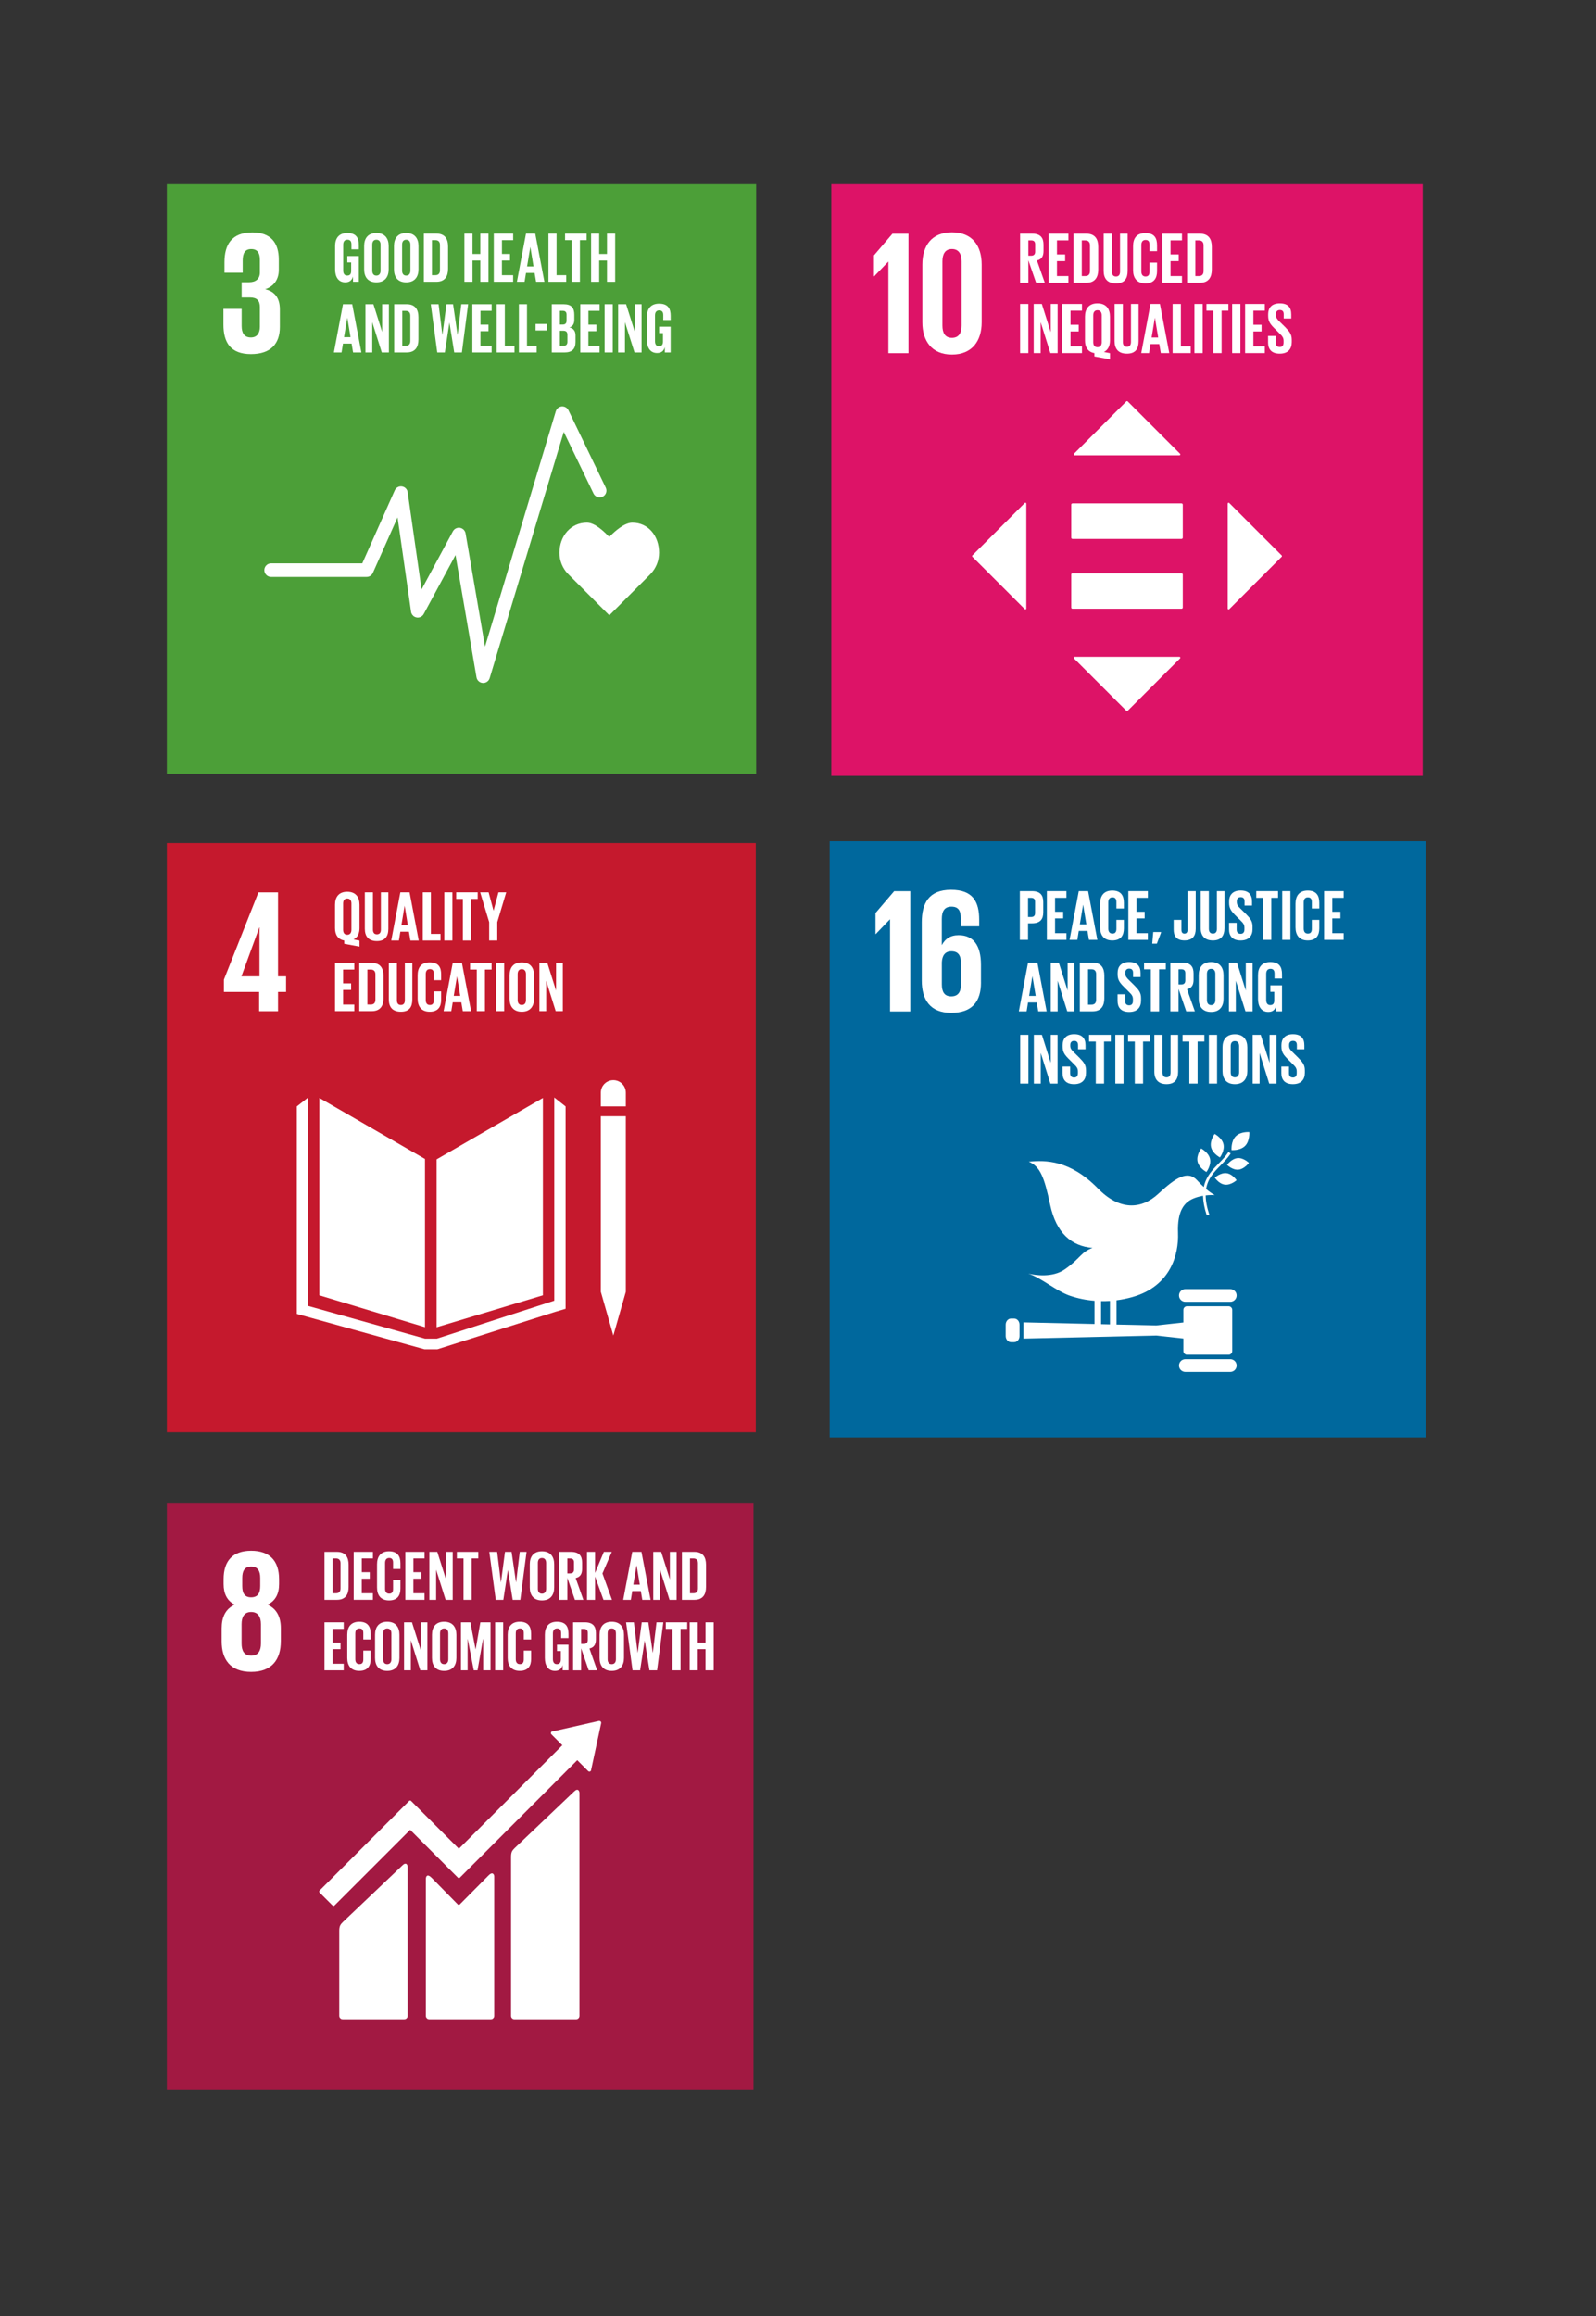 <?xml version="1.0" encoding="UTF-8"?><svg id="Layer_1" xmlns="http://www.w3.org/2000/svg" viewBox="0 0 3447.23 5000"><rect x="0" y="0" width="3447.23" height="5000" fill="#333333" stroke="none"/><defs><style>.cls-1{fill:#00689d;}.cls-2{fill:#fff;}.cls-3{fill:#a21942;}.cls-4{fill:#c5192d;}.cls-5{fill:#dd1367;}.cls-6{fill:#4c9f38;}</style></defs><rect id="_Path_" class="cls-6" x="360.39" y="397.69" width="1272.86" height="1272.9"/><path id="_Path_2" class="cls-2" d="m542.03,764.47c43.54,0,62.47-23.1,62.47-58.68v-37.84c0-23.47-10.18-38.62-31.82-43.53,17.82-5.68,29.52-20.07,29.52-41.64v-22.34c0-36.34-17.41-58.67-57.15-58.67-44.68,0-60.21,26.48-60.21,64.34v22.71h39.37v-26.12c0-15.9,4.94-24.97,18.56-24.97s18.53,9.08,18.53,23.08v27.63c0,13.63-9.08,20.81-23.06,20.81h-16.29v32.95h18.18c15.13,0,21.18,7.18,21.18,20.81v42.4c0,13.62-6.05,23.1-19.3,23.1-14.75,0-20.06-9.86-20.06-25v-36.71h-39.36v33.68c0,39,15.5,63.97,59.4,63.97"/><path id="_Path_3" class="cls-2" d="m1423.56,1193.25c0-35.82-22.91-64.92-57.79-64.92-17.4,0-38.4,19.09-49.81,30.79-11.46-11.75-31.01-30.82-48.37-30.82-34.8,0-59.2,29.03-59.2,64.92-.05,17.1,6.57,33.54,18.47,45.82h0l89.23,89.39,89.1-89.29-.08-.06c11.89-12.29,18.5-28.74,18.44-45.84Z"/><g id="_Group_"><path id="_Path_4" class="cls-2" d="m1043.67,1474.4h-.92c-6.79-.41-12.39-5.44-13.53-12.14l-45.33-264-68.66,127.29c-3.85,7.12-12.73,9.77-19.85,5.93-4.08-2.2-6.88-6.21-7.54-10.8l-29.15-203.72-53.32,119.78c-2.35,5.29-7.6,8.71-13.39,8.72h-207.26c-8.08-.48-14.25-7.42-13.77-15.5.44-7.42,6.36-13.34,13.77-13.77h197.74l70.15-157.54c3.28-7.4,11.94-10.73,19.33-7.45,4.6,2.04,7.83,6.29,8.56,11.27l30.05,210.02,67.7-125.54c3.86-7.12,12.76-9.77,19.88-5.91,3.95,2.14,6.7,5.97,7.46,10.39l42,244.48,152.93-508.11c2.34-7.75,10.53-12.14,18.28-9.8,3.93,1.19,7.18,3.96,8.96,7.66l80.48,166.86c3.65,7.22.76,16.03-6.46,19.69-7.22,3.65-16.03.76-19.69-6.46-.08-.16-.16-.33-.24-.5l-64.13-132.9-160.06,531.65c-1.85,6.19-7.55,10.43-14.01,10.44Z"/></g><g id="_Group_2"><path id="_Compound_Path_" class="cls-2" d="m750.18,552.73h24.87v55.56h-12.59v-11.37c-2.3,7.83-7.22,12.59-16.73,12.59-15.05,0-21.94-11.96-21.94-28.08v-50.34c0-16.27,7.83-28.08,26.23-28.08,19.33,0,25.02,10.74,25.02,26.09v9.2h-15.96v-10.59c0-6.44-2.46-10.18-8.74-10.18s-9.06,4.46-9.06,10.74v55.87c0,6.29,2.61,10.74,8.59,10.74s8.6-3.22,8.6-9.98v-18.37h-8.3v-13.81Z"/><path id="_Compound_Path_2" class="cls-2" d="m786.54,581.44v-50.34c0-16.27,7.98-28.08,26.4-28.08s26.55,11.8,26.55,28.08v50.34c0,16.11-7.98,28.08-26.55,28.08s-26.4-11.96-26.4-28.08Zm35.45,2.76v-55.87c0-6.29-2.76-10.74-9.05-10.74s-8.91,4.46-8.91,10.74v55.87c0,6.29,2.76,10.74,8.91,10.74s9.05-4.46,9.05-10.74Z"/><path id="_Compound_Path_3" class="cls-2" d="m851,581.44v-50.34c0-16.27,7.98-28.08,26.4-28.08s26.5,11.8,26.5,28.08v50.34c0,16.11-7.98,28.08-26.54,28.08s-26.36-11.96-26.36-28.08Zm35.45,2.76v-55.87c0-6.29-2.76-10.74-9.05-10.74s-8.91,4.46-8.91,10.74v55.87c0,6.29,2.76,10.74,8.91,10.74s9.05-4.46,9.05-10.74Z"/><path id="_Compound_Path_4" class="cls-2" d="m967.77,532.18v48.18c0,15.96-6.59,27.94-25.32,27.94h-27.01v-104.04h27.01c18.72,0,25.32,11.84,25.32,27.93Zm-27.47,61.84c7.22,0,9.98-4.29,9.98-10.59v-54.47c0-6.15-2.76-10.44-9.98-10.44h-7.36v75.49h7.36Z"/><path id="_Compound_Path_5" class="cls-2" d="m1037.45,562.41h-16.88v45.89h-17.5v-104.04h17.5v44.04h16.88v-44.04h17.64v104.04h-17.64v-45.89Z"/><path id="_Compound_Path_6" class="cls-2" d="m1066.6,504.25h41.75v14.27h-24.18v29.77h17.34v14.12h-17.4v31.61h24.18v14.28h-41.75l.06-104.04Z"/><path id="_Compound_Path_7" class="cls-2" d="m1116.47,608.29l19.65-104.04h19.95l19.79,104.04h-17.96l-3.25-19.03h-18.53l-3.11,19.03h-16.55Zm21.94-32.99h14l-6.9-41.75h-.15l-6.95,41.75Z"/><path id="_Compound_Path_8" class="cls-2" d="m1184.61,504.25h17.49v89.76h20.87v14.28h-38.36v-104.04Z"/><path id="_Compound_Path_9" class="cls-2" d="m1220.51,504.25h46.5v14.27h-14.42v89.77h-17.65v-89.77h-14.42v-14.27Z"/><path id="_Compound_Path_10" class="cls-2" d="m1311.05,562.41h-16.88v45.89h-17.49v-104.04h17.49v44.04h16.88v-44.04h17.64v104.04h-17.64v-45.89Z"/></g><g id="_Group_3"><path id="_Compound_Path_11" class="cls-2" d="m721.16,760.85l19.64-104.04h19.95l19.79,104.04h-17.92l-3.22-19.09h-18.6l-3.07,19.09h-16.57Zm21.94-32.99h14l-6.91-41.74h-.15l-6.94,41.74Z"/><path id="_Compound_Path_12" class="cls-2" d="m804.02,695.47v65.37h-14.68v-104.04h17.2l18.86,59.7v-59.7h14.59v104.04h-15.41l-20.56-65.37Z"/><path id="_Compound_Path_13" class="cls-2" d="m903.76,684.74v48.18c0,15.96-6.59,27.93-25.32,27.93h-27.01v-104.04h27.01c18.72,0,25.32,11.82,25.32,27.94Zm-27.47,61.84c7.22,0,9.98-4.29,9.98-10.59v-54.43c0-6.14-2.76-10.42-9.98-10.42h-7.37v75.49l7.37-.05Z"/><path id="_Compound_Path_14" class="cls-2" d="m970.66,696.56l-9.81,64.29h-16.42l-14-104.04h16.88l8.13,65.99h.15l8.74-65.99h14.27l9.67,65.99h.15l7.98-65.99h14.73l-13.51,104.04h-16.55l-10.28-64.29h-.14Z"/><path id="_Compound_Path_15" class="cls-2" d="m1020.23,656.8h41.74v14.28h-24.18v29.76h17.34v14.13h-17.39v31.61h24.18v14.27h-41.69v-104.04Z"/><path id="_Compound_Path_16" class="cls-2" d="m1072.86,656.8h17.5v89.77h20.86v14.27h-38.36v-104.04Z"/><path id="_Compound_Path_17" class="cls-2" d="m1120.75,656.8h17.49v89.77h20.87v14.27h-38.36v-104.04Z"/><path id="_Compound_Path_18" class="cls-2" d="m1156.81,699.38h24.58v14h-24.58v-14Z"/><path id="_Compound_Path_19" class="cls-2" d="m1191.8,656.8h25.32c17.49,0,23.32,8.13,23.32,22.91v10.59c0,8.74-3.22,14.27-10.42,16.55,8.74,1.99,13.03,7.82,13.03,17.34v13.81c0,14.73-6.59,22.91-24.08,22.91h-27.16v-104.11Zm17.49,43.85h6.14c5.68,0,8.29-2.91,8.29-8.44v-12.73c0-5.68-2.55-8.44-8.44-8.44h-5.98v29.61Zm0,13.35v32.53h7.64c5.83,0,8.59-2.91,8.59-8.44v-15.66c0-5.52-2.61-8.44-8.74-8.44h-7.48Z"/><path id="_Compound_Path_20" class="cls-2" d="m1253.33,656.8h41.74v14.28h-24.18v29.76h17.35v14.13h-17.41v31.61h24.18v14.27h-41.67v-104.04Z"/><path id="_Compound_Path_21" class="cls-2" d="m1305.96,656.8h17.49v104.04h-17.49v-104.04Z"/><path id="_Compound_Path_22" class="cls-2" d="m1349.85,695.47v65.37h-14.73v-104.04h17.18l18.88,59.7v-59.7h14.57v104.04h-15.27l-20.63-65.37Z"/><path id="_Compound_Path_23" class="cls-2" d="m1423.66,705.3h24.86v55.55h-12.56v-11.35c-2.3,7.83-7.2,12.59-16.73,12.59-15.03,0-21.94-11.98-21.94-28.09v-50.33c0-16.27,7.83-28.08,26.25-28.08,19.33,0,25.01,10.74,25.01,26.08v9.22h-15.99v-10.59c0-6.44-2.46-10.18-8.74-10.18s-9.06,4.46-9.06,10.74v55.87c0,6.29,2.55,10.73,8.6,10.73,5.68,0,8.59-3.22,8.59-9.97v-18.37h-8.29v-13.81Z"/></g><rect class="cls-4" x="360.39" y="1819.94" width="1271.99" height="1272.05"/><path class="cls-2" d="m743.54,2030.4v7.06l32.97,6.14v-13.05l-12.89-2.47c8.9-4.29,12.89-13.18,12.89-24.54v-50.32c0-16.24-7.98-28.06-26.51-28.06s-26.38,11.8-26.38,28.06v50.32c0,14.11,5.98,24.4,19.92,26.85m-2.43-79.92c0-6.28,2.75-10.72,8.9-10.72s9.03,4.44,9.03,10.72v56.76c0,6.13-2.75,10.75-9.03,10.75s-8.9-4.62-8.9-10.75v-56.76Z"/><path class="cls-2" d="m814.1,2031.63c17.81,0,24.7-10.44,24.7-26.55v-78.7h-16.12v80.39c0,6.13-2.46,10.28-8.59,10.28s-8.59-4.15-8.59-10.28v-80.39h-17.49v78.7c0,16.1,7.63,26.55,26.08,26.55"/><path class="cls-2" d="m864.7,2011.37h18.5l3.23,19.08h17.95l-19.74-104.07h-19.93l-19.67,104.02h16.54l3.13-19.03Zm9.18-55.68h.18l6.89,41.72h-13.99l6.92-41.72Z"/><polygon class="cls-2" points="951.5 2016.13 930.66 2016.13 930.66 1926.38 913.17 1926.38 913.17 2030.4 951.5 2030.4 951.5 2016.13"/><rect class="cls-2" x="959.61" y="1926.38" width="17.48" height="104"/><polygon class="cls-2" points="999.73 2030.4 1017.35 2030.4 1017.35 1940.65 1031.78 1940.65 1031.78 1926.38 985.33 1926.38 985.33 1940.65 999.73 1940.65 999.73 2030.4"/><polygon class="cls-2" points="1056.59 2030.4 1074.08 2030.4 1074.08 1990.81 1093.39 1926.38 1076.68 1926.38 1066.1 1965.82 1065.94 1965.82 1055.37 1926.38 1037.12 1926.38 1056.59 1990.81 1056.59 2030.4"/><polygon class="cls-2" points="765.29 2168.64 741.07 2168.64 741.07 2137.02 758.39 2137.02 758.39 2122.93 741.07 2122.93 741.07 2093.16 765.29 2093.16 765.29 2078.89 723.6 2078.89 723.6 2182.89 765.29 2182.89 765.29 2168.64"/><path class="cls-2" d="m828.31,2154.97v-48.16c0-16.1-6.58-27.98-25.29-27.98h-27.01v104.02h27.04c18.71,0,25.29-11.97,25.29-27.98m-34.8,13.66v-75.37h7.37c7.2,0,9.95,4.3,9.95,10.43v54.47c0,6.28-2.75,10.58-9.95,10.58l-7.37-.11Z"/><path class="cls-2" d="m839.82,2078.89v78.7c0,16.12,7.63,26.53,26.06,26.53s24.69-10.42,24.69-26.53v-78.7h-16.09v80.38c0,6.14-2.47,10.28-8.6,10.28s-8.59-4.13-8.59-10.28v-80.38h-17.48Z"/><path class="cls-2" d="m902.08,2156.05c0,16.1,7.63,28.07,26.08,28.07s24.68-11.04,24.68-25.94v-17.94h-15.94v19.17c0,6.14-2.15,10.18-8.43,10.18s-8.9-4.44-8.9-10.75v-55.87c0-6.3,2.54-10.75,8.9-10.75s8.43,3.68,8.43,10.18v13.65h15.94v-12.33c0-15.26-5.37-26.08-24.68-26.08s-26.08,11.82-26.08,28.07v50.32Z"/><path class="cls-2" d="m977.82,2163.86h18.6l3.22,19.08h17.9l-19.78-104h-19.93l-19.64,104h16.54l3.1-19.08Zm9.18-55.68h.15l6.91,41.72h-13.99l6.93-41.72Z"/><polygon class="cls-2" points="1015.35 2093.16 1029.75 2093.16 1029.75 2182.89 1047.4 2182.89 1047.4 2093.16 1061.8 2093.16 1061.8 2078.89 1015.35 2078.89 1015.35 2093.16"/><rect class="cls-2" x="1071.46" y="2078.89" width="17.49" height="104.02"/><path class="cls-2" d="m1126.99,2184.12c18.53,0,26.5-11.96,26.5-28.09v-50.31c0-16.26-7.96-28.06-26.5-28.06s-26.37,11.8-26.37,28.06v50.31c0,16.13,7.96,28.09,26.37,28.09m-8.9-81.16c0-6.28,2.76-10.72,8.9-10.72s9.04,4.44,9.04,10.72v55.83c0,6.36-2.76,10.75-9.04,10.75s-8.9-4.44-8.9-10.75v-55.83Z"/><polygon class="cls-2" points="1179.74 2117.53 1200.3 2182.92 1215.64 2182.92 1215.64 2078.87 1201.06 2078.87 1201.06 2138.56 1182.19 2078.87 1165.03 2078.87 1165.03 2182.92 1179.74 2182.92 1179.74 2117.53"/><path class="cls-2" d="m559.66,2183.02h40.85v-41.61h17.41v-33.66h-17.41v-181.22h-42.37l-74.52,188.39v26.48h76.04v41.61Zm-38.16-75.27l38.58-105.58h.38v105.58h-38.96Z"/><polygon class="cls-2" points="917.93 2502 689.8 2370.26 689.8 2796.4 917.93 2865.23 917.93 2502"/><polygon class="cls-2" points="943.02 2502.86 943.02 2865.38 1172.63 2796.35 1172.63 2370.28 943.02 2502.86"/><path class="cls-2" d="m1351.72,2359.48c.32-14.9-11.5-27.25-26.4-27.57-14.9-.32-27.25,11.5-27.57,26.4,0,.39,0,.78,0,1.17v29.07h53.97v-29.07Z"/><polygon class="cls-2" points="1304.45 2788.84 1297.75 2788.84 1324.75 2883.18 1351.71 2788.84 1345 2788.84 1351.71 2788.84 1351.71 2409.71 1345 2409.71 1338.3 2409.71 1331.2 2409.71 1317.77 2409.71 1311.14 2409.71 1304.45 2409.71 1297.73 2409.71 1297.73 2788.84 1304.45 2788.84"/><polygon class="cls-2" points="1221.64 2388.57 1197.18 2369.24 1197.18 2807.96 943.7 2889.87 931.97 2889.87 929.64 2889.87 917.93 2889.87 665.58 2819.36 665.58 2369.24 641.1 2388.57 641.1 2836.52 916.77 2912.84 929.64 2912.84 931.97 2912.84 944.84 2912.84 1199.18 2832.09 1221.64 2825.48 1221.64 2388.57"/><g id="_Group_-2"><rect id="_Path_-2" class="cls-3" x="360.39" y="3244.21" width="1267.11" height="1267.15"/><path id="_Compound_Path_-2" class="cls-2" d="m606.59,3543.39v-27.88c0-24.48-8.65-42.19-28.64-51.24,16.94-8.27,24.87-23.35,24.87-44.45v-10.57c0-39.94-20.72-61.42-60.29-61.42s-59.55,21.54-59.55,61.42v10.57c0,20.73,7.6,36.18,24.08,44.45-19.97,9.05-28.27,26.76-28.27,51.24v27.88c0,38.8,18.47,65.89,63.7,65.89s64.05-27.14,64.05-65.89m-83.29-136.85c0-15.47,5.3-24.51,19.23-24.51s19.59,9.03,19.59,24.51v17.32c0,15.45-5.28,24.52-19.59,24.52s-19.23-9.07-19.23-24.52v-17.32Zm40.38,141.36c0,15.46-5.65,26.38-21.1,26.38s-20.73-10.92-20.73-26.38v-41.45c0-15.45,5.65-26.38,20.73-26.38s21.1,10.94,21.1,26.38v41.45Z"/><path id="_Path_2-2" class="cls-2" d="m1239.97,3867.65l-128.79,122.49c-4.85,4.83-7.35,8.39-7.35,18.4v343.39c.01,4.05,3.3,7.32,7.35,7.32h133.05c4.05,0,7.33-3.28,7.34-7.32v-481.21c0-4.05-3.17-11.4-11.58-3.09"/><path id="_Path_3-2" class="cls-2" d="m868.93,4027.31l-128.8,122.44c-4.84,4.84-7.35,8.39-7.35,18.39v183.73c.02,4.04,3.31,7.31,7.35,7.31h133.05c4.04,0,7.32-3.27,7.34-7.31v-321.54c0-4.07-3.21-11.48-11.58-3.08"/><path id="_Path_4-2" class="cls-2" d="m1298.51,3719.05c.06-1.04-.34-2.06-1.09-2.79-.65-.61-1.49-.99-2.38-1.05h-1.76l-98.62,22.35-1.79.19c-.72.15-1.39.5-1.93,1-1.44,1.48-1.44,3.83,0,5.31l1.12,1.12,22.53,22.52-223.47,223.47-103.21-103.23c-1.13-1.16-3-1.18-4.16-.05-.02.02-.03.03-.05.05l-28,28.02h0l-165.47,165.46c-1.14,1.17-1.14,3.04,0,4.21l28.04,28.03c1.14,1.15,3.01,1.16,4.16.01,0,0,0,0,.01-.01l163.46-163.36,74.89,74.91c.07.12.15.24.24.35l28.02,27.98c1.13,1.16,2.98,1.18,4.14.06.02-.02.04-.04.06-.06l253.56-253.61,23.64,23.63c1.43,1.45,3.76,1.47,5.21.04.01-.01.03-.03.04-.04.66-.64,1.05-1.51,1.08-2.43v-.3l21.66-100.67.08-1.09Z"/><path id="_Path_5" class="cls-2" d="m1055.19,4048.75l-62.32,62.82c-1.18,1-2.92.93-4.02-.15l-56.45-57.5c-10.34-10.29-12.57-1.94-12.57,2.1v295.88c0,4.04,3.26,7.32,7.3,7.32h133.05c4.04-.01,7.3-3.29,7.31-7.32v-300.84c0-4.04-3.18-11.48-12.33-2.32"/><g id="_Group_2-2"><path id="_Compound_Path_2-2" class="cls-2" d="m752.94,3378.05v47.96c0,15.89-6.58,27.8-25.2,27.8h-26.89v-103.56h26.89c18.63,0,25.2,11.82,25.2,27.8Zm-27.34,61.56c7.18,0,9.93-4.27,9.93-10.54v-54.22c0-6.12-2.75-10.39-9.93-10.39h-7.34v75.15h7.34Z"/><path id="_Compound_Path_3-2" class="cls-2" d="m763.94,3350.25h41.55v14.2h-24.08v29.64h17.26v14.05h-17.32v31.46h24.08v14.2h-41.49v-103.56Z"/><path id="_Compound_Path_4-2" class="cls-2" d="m814.35,3427.09v-50.11c0-16.19,7.6-27.95,25.96-27.95s24.59,10.69,24.59,25.98v12.21h-15.88v-13.6c0-6.41-2.14-10.14-8.4-10.14s-8.87,4.43-8.87,10.69v55.61c0,6.26,2.6,10.69,8.87,10.69s8.4-3.98,8.4-10.14v-18.99h15.88v17.88c0,14.83-6.11,25.82-24.59,25.82s-25.96-11.89-25.96-27.97Z"/><path id="_Compound_Path_5-2" class="cls-2" d="m875.45,3350.25h41.55v14.2h-24.08v29.64h17.27v14.05h-17.33v31.46h24.08v14.2h-41.49v-103.56Z"/><path id="_Compound_Path_6-2" class="cls-2" d="m941.99,3388.75v65.07h-14.61v-103.56h17.14l18.79,59.41v-59.41h14.51v103.56h-15.31l-20.53-65.07Z"/><path id="_Compound_Path_7-2" class="cls-2" d="m986.8,3350.25h46.29v14.2h-14.36v89.36h-17.57v-89.36h-14.36v-14.2Z"/><path id="_Compound_Path_8-2" class="cls-2" d="m1096.94,3389.81l-9.77,64h-16.35l-13.94-103.56h16.89l8.1,65.69h.15l8.71-65.69h14.2l9.62,65.69h.15l7.94-65.69h14.67l-13.49,103.56h-16.47l-10.24-64h-.18Z"/><path id="_Compound_Path_9-2" class="cls-2" d="m1144.29,3427.09v-50.11c0-16.19,7.94-27.95,26.28-27.95s26.42,11.76,26.42,27.95v50.11c0,16.04-7.94,27.95-26.42,27.95s-26.28-11.87-26.28-27.95Zm35.29,2.75v-55.61c0-6.26-2.75-10.69-9.01-10.69s-8.87,4.43-8.87,10.69v55.61c0,6.26,2.75,10.69,8.87,10.69s9.01-4.43,9.01-10.69Z"/><path id="_Compound_Path_10-2" class="cls-2" d="m1225.4,3406.31v47.5h-17.41v-103.56h25.34c17.57,0,23.99,8.71,23.99,23.21v13.29c0,11.15-3.97,17.74-13.94,20.01l16.66,47.05h-18.3l-16.35-47.5Zm0-41.81v32.24h5.8c5.97,0,8.57-3.07,8.57-8.57v-15.21c0-5.65-2.53-8.4-8.57-8.4l-5.8-.06Z"/><path id="_Compound_Path_11-2" class="cls-2" d="m1285.28,3403.41v50.41h-17.41v-103.56h17.41v45.51l19.01-45.51h17.11l-20.16,46.59,20.62,57.02h-18.39l-18.18-50.46Z"/><path id="_Compound_Path_12-2" class="cls-2" d="m1346.08,3453.81l19.55-103.56h19.86l19.72,103.56h-17.88l-3.21-18.93h-18.49l-3.05,18.93h-16.5Zm21.85-32.84h13.94l-6.87-41.55h-.16l-6.91,41.55Z"/><path id="_Compound_Path_13-2" class="cls-2" d="m1425.66,3388.75v65.07h-14.67v-103.56h17.12l18.79,59.41v-59.41h14.51v103.56h-15.28l-20.46-65.07Z"/><path id="_Compound_Path_14-2" class="cls-2" d="m1524.96,3378.05v47.96c0,15.89-6.58,27.8-25.22,27.8h-26.82v-103.56h26.88c18.59,0,25.16,11.82,25.16,27.8Zm-27.34,61.56c7.17,0,9.92-4.27,9.92-10.54v-54.22c0-6.12-2.75-10.39-9.92-10.39h-7.34v75.15h7.34Z"/></g><g id="_Group_3-2"><path id="_Compound_Path_15-2" class="cls-2" d="m700.85,3502.36h41.55v14.2h-24.14v29.64h17.27v14.05h-17.27v31.48h24.14v14.2h-41.55v-103.57Z"/><path id="_Compound_Path_16-2" class="cls-2" d="m750.04,3579.19v-50.1c0-16.19,7.6-27.95,25.96-27.95s24.59,10.68,24.59,25.96v12.23h-15.89v-13.6c0-6.42-2.13-10.14-8.4-10.14s-8.87,4.42-8.87,10.69v55.6c0,6.26,2.6,10.69,8.87,10.69s8.4-3.97,8.4-10.14v-18.99h15.89v17.83c0,14.81-6.11,25.81-24.59,25.81s-25.96-11.87-25.96-27.9Z"/><path id="_Compound_Path_17-2" class="cls-2" d="m810.06,3579.19v-50.1c0-16.19,7.94-27.95,26.28-27.95s26.43,11.76,26.43,27.95v50.1c0,16.04-7.94,27.95-26.43,27.95s-26.28-11.92-26.28-27.95Zm35.29,2.75v-55.6c0-6.27-2.75-10.69-9.01-10.69s-8.87,4.42-8.87,10.69v55.6c0,6.26,2.75,10.69,8.87,10.69s9.01-4.43,9.01-10.69h0Z"/><path id="_Compound_Path_18-2" class="cls-2" d="m887.36,3540.85v65.08h-14.66v-103.57h17.11l18.79,59.43v-59.43h14.51v103.57h-15.32l-20.43-65.08Z"/><path id="_Compound_Path_19-2" class="cls-2" d="m933.04,3579.19v-50.1c0-16.19,7.94-27.95,26.27-27.95s26.43,11.76,26.43,27.95v50.1c0,16.04-7.94,27.95-26.43,27.95s-26.27-11.92-26.27-27.95Zm35.29,2.75v-55.6c0-6.27-2.75-10.69-9.02-10.69s-8.87,4.42-8.87,10.69v55.6c0,6.26,2.75,10.69,8.87,10.69s9.02-4.43,9.02-10.69h0Z"/><path id="_Compound_Path_20-2" class="cls-2" d="m1043.63,3538.71h-.46l-11.77,67.16h-8.1l-12.98-67.16h-.32v67.16h-14.36v-103.51h20.27l11.3,58.29h.15l10.14-58.29h22.01v103.57h-15.9v-67.22Z"/><path id="_Compound_Path_21-2" class="cls-2" d="m1069.44,3502.36h17.41v103.57h-17.41v-103.57Z"/><path id="_Compound_Path_22-2" class="cls-2" d="m1096.58,3579.19v-50.1c0-16.19,7.6-27.95,25.96-27.95s24.59,10.68,24.59,25.96v12.23h-15.84v-13.6c0-6.42-2.14-10.14-8.4-10.14s-8.87,4.42-8.87,10.69v55.6c0,6.26,2.6,10.69,8.87,10.69s8.4-3.97,8.4-10.14v-18.99h15.89v17.83c0,14.81-6.11,25.81-24.59,25.81s-26.01-11.87-26.01-27.9Z"/><path id="_Compound_Path_23-2" class="cls-2" d="m1203.1,3550.63h24.75v55.3h-12.52v-11.3c-2.29,7.79-7.18,12.52-16.65,12.52-14.98,0-21.85-11.91-21.85-27.95v-50.1c0-16.19,7.78-27.95,26.12-27.95,19.25,0,24.9,10.68,24.9,25.96v9.16h-15.89v-10.53c0-6.42-2.45-10.14-8.71-10.14s-9.01,4.42-9.01,10.69v55.6c0,6.26,2.53,10.69,8.55,10.69,5.65,0,8.55-3.21,8.55-9.93v-18.27h-8.25v-13.75Z"/><path id="_Compound_Path_24" class="cls-2" d="m1255.19,3558.48v47.5h-17.42v-103.62h25.34c17.56,0,23.99,8.71,23.99,23.21v13.29c0,11.15-3.98,17.74-13.94,20.02l16.66,47.05h-18.28l-16.35-47.45Zm0-41.81v32.24h5.8c5.96,0,8.55-3.05,8.55-8.55v-15.38c0-5.65-2.53-8.4-8.55-8.4l-5.8.1Z"/><path id="_Compound_Path_25" class="cls-2" d="m1295.05,3579.19v-50.1c0-16.19,7.94-27.95,26.28-27.95s26.42,11.76,26.42,27.95v50.1c0,16.04-7.93,27.95-26.42,27.95s-26.28-11.92-26.28-27.95Zm35.29,2.75v-55.6c0-6.27-2.75-10.69-9.01-10.69s-8.87,4.42-8.87,10.69v55.6c0,6.26,2.75,10.69,8.87,10.69s9.01-4.43,9.01-10.69h0Z"/><path id="_Compound_Path_26" class="cls-2" d="m1392.35,3541.92l-9.77,64.01h-16.35l-13.94-103.57h16.84l8.1,65.69h.15l8.71-65.69h14.2l9.63,65.69h.15l7.94-65.69h14.66l-13.44,103.57h-16.47l-10.24-64.01h-.18Z"/><path id="_Compound_Path_27" class="cls-2" d="m1438.03,3502.36h46.29v14.2h-14.36v89.37h-17.57v-89.37h-14.36v-14.2Z"/><path id="_Compound_Path_28" class="cls-2" d="m1523.88,3560.25h-16.75v45.62h-17.47v-103.51h17.47v43.84h16.8v-43.84h17.56v103.57h-17.61v-45.68Z"/></g></g><rect class="cls-5" x="1795.6" y="397.69" width="1277.33" height="1277.33"/><path class="cls-2" d="m2221.15,561.85l16.75,48.65h18.83l-17.04-48.19c10.15-2.32,14.23-9.07,14.23-20.44v-13.65c0-14.87-6.58-23.78-24.58-23.78h-26.03v106.02h17.88l-.04-48.6Zm0-42.87h5.94c6.12,0,8.78,2.81,8.78,8.62v15.7c0,5.62-2.66,8.76-8.78,8.76h-5.94v-33.08Z"/><polygon class="cls-2" points="2307.67 595.95 2282.94 595.95 2282.94 563.74 2300.62 563.74 2300.62 549.33 2282.94 549.33 2282.94 518.98 2307.67 518.98 2307.67 504.43 2265.1 504.43 2265.1 610.5 2307.67 610.5 2307.67 595.95"/><path class="cls-2" d="m2346.3,504.43h-27.51v106.02h27.51c19.08,0,25.81-12.2,25.81-28.47v-49.06c0-16.44-6.73-28.48-25.81-28.48m7.98,80.73c0,6.39-2.8,10.79-10.22,10.79h-7.5v-76.92h7.5c7.37,0,10.22,4.37,10.22,10.63v55.5Z"/><path class="cls-2" d="m2401.7,504.43h-17.88v80.25c0,16.43,7.82,27.05,26.59,27.05s25.19-10.63,25.19-27.05v-80.25h-16.4v81.98c0,6.25-2.49,10.49-8.75,10.49s-8.75-4.24-8.75-10.49v-81.98Z"/><path class="cls-2" d="m2447.37,531.81v51.3c0,16.43,7.83,28.63,26.58,28.63s25.18-11.25,25.18-26.43v-18.29h-16.25v19.56c0,6.26-2.2,10.31-8.6,10.31s-9.09-4.52-9.09-10.93v-56.94c0-6.39,2.67-10.96,9.09-10.96s8.6,3.76,8.6,10.33v13.92h16.25v-12.51c0-15.66-5.45-26.59-25.18-26.59s-26.58,12.05-26.58,28.63"/><polygon class="cls-2" points="2510.42 610.49 2552.97 610.49 2552.97 595.95 2528.27 595.95 2528.27 563.73 2545.93 563.73 2545.93 549.33 2528.27 549.33 2528.27 518.98 2552.97 518.98 2552.97 504.43 2510.42 504.43 2510.42 610.49"/><path class="cls-2" d="m2564.07,504.43v106.02h27.54c19.08,0,25.81-12.2,25.81-28.47v-49.06c0-16.44-6.73-28.48-25.81-28.48h-27.54Zm35.52,25.18v55.55c0,6.39-2.82,10.79-10.22,10.79h-7.51v-76.92h7.51c7.34,0,10.22,4.38,10.22,10.63"/><rect class="cls-2" x="2203.31" y="656.19" width="17.83" height="106.06"/><polygon class="cls-2" points="2284.37 656.18 2269.51 656.18 2269.51 717.05 2250.26 656.18 2232.74 656.18 2232.74 762.25 2247.75 762.25 2247.75 695.61 2268.71 762.25 2284.37 762.25 2284.37 656.18"/><polygon class="cls-2" points="2336.94 670.74 2336.94 656.19 2294.4 656.19 2294.4 762.25 2336.94 762.25 2336.94 747.69 2312.23 747.69 2312.23 715.48 2329.9 715.48 2329.9 701.09 2312.23 701.09 2312.23 670.74 2336.94 670.74"/><path class="cls-2" d="m2370.4,654.94c-18.76,0-26.91,12.03-26.91,28.61v51.35c0,14.4,6.09,24.86,20.35,27.39v7.19l33.63,6.26v-13.32l-13.14-2.55c9.07-4.37,13.14-13.45,13.14-25.04v-51.27c0-16.61-8.14-28.61-27.07-28.61m9.22,83.7c0,6.25-2.81,10.93-9.22,10.93s-9.08-4.69-9.08-10.93v-57.89c0-6.39,2.84-10.96,9.08-10.96s9.22,4.53,9.22,10.96v57.89Z"/><path class="cls-2" d="m2407.44,656.19v80.25c0,16.43,7.83,27.05,26.61,27.05s25.19-10.63,25.19-27.05v-80.25h-16.43v81.97c0,6.26-2.55,10.49-8.76,10.49s-8.76-4.23-8.76-10.49v-81.97h-17.84Z"/><path class="cls-2" d="m2485.03,656.19l-20.02,106.02h16.9l3.12-19.42h18.94l3.28,19.42h18.29l-20.17-106.02h-20.35Zm2.35,72.44l7.04-42.56h.15l7.04,42.56h-14.23Z"/><polygon class="cls-2" points="2532.75 656.19 2532.75 762.24 2571.86 762.24 2571.86 747.7 2550.58 747.7 2550.58 656.19 2532.75 656.19"/><rect class="cls-2" x="2579.85" y="656.19" width="17.83" height="106.06"/><polygon class="cls-2" points="2638.53 762.25 2638.53 670.74 2653.22 670.74 2653.22 656.19 2605.81 656.19 2605.81 670.74 2620.53 670.74 2620.53 762.25 2638.53 762.25"/><rect class="cls-2" x="2661.35" y="656.19" width="17.83" height="106.07"/><polygon class="cls-2" points="2731.91 747.7 2707.2 747.7 2707.2 715.48 2724.87 715.48 2724.87 701.09 2707.2 701.09 2707.2 670.74 2731.91 670.74 2731.91 656.19 2689.35 656.19 2689.35 762.24 2731.91 762.24 2731.91 747.7"/><path class="cls-2" d="m2738.93,725.18v14.23c0,13.94,7.04,24.09,25.19,24.09s25.97-10.33,25.97-24.88v-5.11c0-11.71-4.7-17.67-14.38-27.53l-11.43-11.27c-5.11-5.02-8.44-8.44-8.44-14.38v-2.2c0-5.95,3.44-8.75,8.44-8.75,5.65,0,8.44,2.95,8.44,9.06v9.2h16.29v-8.62c0-15.33-7.04-24.08-24.88-24.08s-25.02,10.22-25.02,23.3v3.6c0,12.2,4.68,18.3,14.87,28.31l10.46,10.5c5.49,5.11,7.98,8.94,7.98,15.02v4.06c0,5.63-2.55,9.39-8.14,9.39-6.09,0-8.76-3.44-8.76-9.39v-14.55h-16.58Z"/><polygon class="cls-2" points="1918.84 565.06 1918.84 762.39 1962.18 762.39 1962.18 504.59 1927.58 504.59 1887.66 551.36 1887.66 596.62 1888.03 596.62 1918.44 565.06 1918.84 565.06"/><path class="cls-2" d="m2120.36,695.86v-124.73c0-40.3-20.14-69.58-64.26-69.58s-63.87,29.28-63.87,69.58v124.73c0,39.92,20.17,69.58,63.87,69.58s64.26-29.66,64.26-69.58m-84.8,6.85v-138.41c0-15.6,5.7-26.62,20.54-26.62s20.91,11.02,20.91,26.62v138.41c0,15.6-5.7,26.61-20.91,26.61s-20.54-11.01-20.54-26.61"/><path class="cls-2" d="m2552.17,1237.6h-235.82c-1.49.1-2.63,1.37-2.55,2.86v70.88c-.08,1.5,1.06,2.78,2.55,2.87h235.82c1.5-.1,2.63-1.38,2.55-2.87v-70.88c.07-1.49-1.06-2.77-2.55-2.86"/><path class="cls-2" d="m2552.17,1086.78h-235.82c-1.49.1-2.63,1.37-2.55,2.86v70.88c-.09,1.5,1.06,2.78,2.55,2.87h235.82c1.5-.09,2.64-1.38,2.55-2.87v-70.88c.07-1.49-1.06-2.77-2.55-2.86"/><path class="cls-2" d="m2548.85,979.65l-113.2-113.18c-.77-.75-1.99-.75-2.76,0l-113.2,113.18c-.76.76-.76,2,0,2.76.37.36.86.57,1.37.57h226.39c1.08,0,1.95-.88,1.95-1.96,0-.52-.21-1.01-.57-1.37Z"/><path class="cls-2" d="m2655.12,1315.08l113.2-113.2c.77-.76.77-2,0-2.76h0s-113.2-113.21-113.2-113.21c-.76-.76-2-.76-2.76,0-.36.37-.57.86-.57,1.37v226.41c0,1.08.88,1.95,1.96,1.95.52,0,1.01-.21,1.37-.57Z"/><path class="cls-2" d="m2319.69,1421.36l113.2,113.16c.75.76,1.98.77,2.75.01,0,0,0,0,.01-.01l113.2-113.2c.77-.76.78-1.99.02-2.76-.37-.37-.87-.59-1.4-.58h-226.39c-1.08-.03-1.98.83-2,1.91-.01.56.21,1.1.62,1.48Z"/><path class="cls-2" d="m2213.42,1085.91l-113.2,113.2c-.77.76-.77,2,0,2.76,0,0,0,0,0,0l113.2,113.2c.76.76,2,.76,2.76,0,.36-.37.57-.86.57-1.37v-226.41c0-1.08-.88-1.95-1.96-1.95-.52,0-1.01.21-1.37.57Z"/><rect class="cls-1" x="1792" y="1815.99" width="1287.2" height="1287.25"/><polygon class="cls-2" points="1891.03 1971.05 1891.03 2016.6 1891.43 2016.6 1922.04 1984.82 1922.43 1984.82 1922.43 2183.49 1966.07 2183.49 1966.07 1923.95 1931.25 1923.95 1891.03 1971.05"/><path class="cls-2" d="m2118.81,2121.11v-38.29c0-42.49-16.84-63.93-48.23-63.93-18.38,0-29.48,8.42-35.98,21.06h-.37v-55.89c0-15.71,4.96-26.8,20.66-26.8s20.29,9.19,20.29,25.26v17.25h39.81v-13.8c0-38.28-12.63-65.07-60.87-65.07s-63.16,29.48-63.16,70.06v126.31c0,40.19,17.63,69.29,63.55,69.29s64.37-25.26,64.37-65.45m-43.26,3.86c0,16.45-6.13,26.02-21.05,26.02s-20.28-9.94-20.28-26.02v-47.51c.75-14.55,6.87-23.74,20.66-23.74,14.91,0,20.66,9.19,20.66,26.04v45.2Z"/><path class="cls-2" d="m2623.48,2447.93s-10.83,14.38-7.72,28.4c3.1,14.02,19.16,22.35,19.16,22.35,0,0,10.83-14.38,7.72-28.39-3.1-14.01-19.16-22.36-19.16-22.36"/><path class="cls-2" d="m2605.83,2530.12s10.83-14.39,7.72-28.4c-3.1-14.01-19.14-22.35-19.14-22.35,0,0-10.84,14.38-7.72,28.4,3.12,14.02,19.16,22.35,19.16,22.35"/><path class="cls-2" d="m2650.34,2514.72s11.43,11.59,24.46,10.38,22.67-14.56,22.67-14.56c0,0-11.42-11.59-24.46-10.39-13.04,1.2-22.67,14.57-22.67,14.57"/><path class="cls-2" d="m2669.08,2453.08c-10.6,10.75-9.1,29.78-9.1,29.78,0,0,18.68,1.62,29.3-9.12,10.62-10.74,9.1-29.78,9.1-29.78,0,0-18.69-1.62-29.3,9.12"/><path class="cls-2" d="m2645.7,2557.48c12.98,1.54,25.18-9.6,25.18-9.6,0,0-8.84-13.69-21.84-15.17-12.99-1.48-25.2,9.62-25.2,9.62,0,0,8.84,13.62,21.82,15.15"/><path class="cls-2" d="m2657.29,2782.96h-97.01c-7.58,0-13.72,6.14-13.72,13.72s6.14,13.72,13.72,13.72h97.01c7.58,0,13.72-6.14,13.72-13.72s-6.14-13.72-13.72-13.72"/><path class="cls-2" d="m2657.29,2934.25h-97.01c-7.58,0-13.72,6.14-13.72,13.72s6.14,13.72,13.72,13.72h97.01c7.58,0,13.72-6.14,13.72-13.72s-6.14-13.72-13.72-13.72"/><path class="cls-2" d="m2220.99,2749.64c-2.21-.7-4.46-1.27-6.73-1.73,0,0,2.48.77,6.73,1.73"/><path class="cls-2" d="m2653.72,2820h-89.9c-4.31,0-7.81,3.49-7.81,7.8v27.23l-58.68,6.44-85.73-1.96v-52.39c11.52-1.46,22.92-3.78,34.1-6.93,82.54-23.28,100.54-91.51,98.73-138.72-1.79-48.09,13.6-66.75,35.7-75.06,5.94-2.2,12.07-3.82,18.32-4.85.24,11.81,2.57,25.54,7.92,41.89,1.97-.1,3.86-.27,5.86-.48-5.57-16.74-7.96-30.5-8.09-42.24,6.49-.82,13.04-1.02,19.57-.59-6.6-3.84-12.84-8.28-18.63-13.26,3.71-22.76,17.28-36.74,31.25-51.05,7.72-7.87,15.62-15.99,21.89-25.67l-4.87-3.14c-5.92,9.19-13.69,17.11-21.17,24.77-13.62,13.94-27.38,28.18-32.04,50.79-4.98-4.49-9.71-9.24-14.17-14.24-20.35-22.81-46.55-6.06-83.9,28.72-37.35,34.79-84.38,35.96-130.29-11.01-60.51-62-113.4-61.64-149.63-58.13,24.78,10.56,33.47,33.72,46,92.58,13.14,61.8,46.35,89.71,91.65,93.56-25.22,8.92-26.47,23.17-60.27,46.5-26.41,18.2-63.54,12.45-78.53,9.01,27.63,8.63,60.37,37.61,89.66,47.64,17.28,5.89,35.24,9.57,53.44,10.96v50.13l-153.59-3.5v34.97l286.83-6.57,58.68,6.44v27.2c0,4.32,3.5,7.81,7.81,7.83h89.9c4.32-.01,7.81-3.51,7.83-7.83v-89.05c-.01-4.32-3.52-7.81-7.84-7.8Zm-275.51-10.97c6.44.1,12.81-.09,19.23-.53v50.69l-19.23-.44v-49.72Z"/><path class="cls-2" d="m2202.1,2884.12c0,7.38-5.15,13.35-11.48,13.35h-6.91c-6.33,0-11.5-5.97-11.5-13.35v-24.2c0-7.38,5.15-13.35,11.5-13.35h6.91c6.33,0,11.48,5.97,11.48,13.35v24.2Z"/><path class="cls-2" d="m2202.79,1923.8h26.23c17.84,0,24.37,8.84,24.37,23.59v22.18c0,14.74-6.53,23.74-24.37,23.74h-8.54v35.7h-17.69v-105.21Zm17.69,14.43v41.43h6.53c6.05,0,8.69-2.95,8.69-8.69v-24.2c0-5.74-2.64-8.54-8.69-8.54h-6.53Z"/><path class="cls-2" d="m2261.14,1923.8h42.22v14.43h-24.53v30.1h17.53v14.28h-17.53v31.97h24.53v14.43h-42.22v-105.21Z"/><path class="cls-2" d="m2310.18,2029.01l19.87-105.21h20.17l20.01,105.21h-18.15l-3.26-19.31h-18.77l-3.1,19.31h-16.76Zm22.16-33.37h14.16l-6.98-42.2h-.15l-7.03,42.2Z"/><path class="cls-2" d="m2376.11,2001.84v-50.87c0-16.45,7.72-28.4,26.38-28.4s24.99,10.87,24.99,26.38v12.41h-16.13v-13.83c0-6.51-2.16-10.3-8.54-10.3s-9.01,4.51-9.01,10.87v56.48c0,6.36,2.64,10.87,9.01,10.87s8.54-4.03,8.54-10.3v-19.29h16.14v18.15c0,15.05-6.21,26.23-24.99,26.23s-26.39-12.1-26.39-28.4Z"/><path class="cls-2" d="m2437.11,1923.8h42.22v14.43h-24.46v30.1h17.53v14.28h-17.6v31.97h24.46v14.43h-42.15v-105.21Z"/><path class="cls-2" d="m2507.71,2013.48l-9.01,23.74h-9.93l2.18-25.13h16.74l.03,1.39Z"/><path class="cls-2" d="m2582.67,1923.8v81.25c0,15.22-6.68,25.14-24.37,25.14s-23.26-10.08-23.26-23.43v-20.9h16.74v21.26c0,5.28,1.87,8.38,6.51,8.38s6.68-3.1,6.68-8.54v-83.17h17.7Z"/><path class="cls-2" d="m2644.74,1923.8v79.6c0,16.29-6.99,26.84-24.99,26.84s-26.38-10.56-26.38-26.84v-79.6h17.69v81.25c0,6.22,2.48,10.4,8.69,10.4s8.7-4.13,8.7-10.4v-81.25h16.29Z"/><path class="cls-2" d="m2654.66,2006.34v-14.16h16.45v14.43c0,5.9,2.64,9.31,8.69,9.31,5.59,0,8.07-3.72,8.07-9.31v-4.03c0-6.05-2.48-9.78-7.92-14.91l-10.4-10.39c-10.08-9.93-14.74-15.99-14.74-28.09v-3.57c0-13.03,7.61-23.17,24.83-23.17s24.67,8.69,24.67,23.89v8.54h-16.13v-9.05c0-6.05-2.79-9.01-8.38-9.01-4.97,0-8.38,2.79-8.38,8.69v2.18c0,5.9,3.26,9.31,8.38,14.28l11.33,11.16c9.62,9.78,14.28,15.68,14.28,27.32v5.15c0,14.42-7.72,24.67-25.75,24.67s-25-10.09-25-23.92Z"/><path class="cls-2" d="m2713.42,1923.8h47.03v14.43h-14.54v90.78h-17.84v-90.78h-14.65v-14.43Z"/><path class="cls-2" d="m2769.5,1923.8h17.69v105.21h-17.69v-105.21Z"/><path class="cls-2" d="m2798.2,2001.84v-50.87c0-16.45,7.72-28.4,26.38-28.4s24.99,10.87,24.99,26.38v12.41h-16.14v-13.83c0-6.51-2.16-10.3-8.54-10.3s-9.01,4.51-9.01,10.87v56.48c0,6.36,2.57,10.87,9.01,10.87s8.54-4.03,8.54-10.3v-19.29h16.14v18.15c0,15.05-6.21,26.23-24.99,26.23s-26.38-12.1-26.38-28.4Z"/><path class="cls-2" d="m2859.96,1923.8h42.22v14.43h-24.53v30.1h17.53v14.28h-17.53v31.97h24.53v14.43h-42.22v-105.21Z"/><path class="cls-2" d="m2200.63,2183.31l19.87-105.21h20.17l20.01,105.21h-18.15l-3.26-19.23h-18.77l-3.1,19.23h-16.76Zm22.2-33.36h14.16l-6.98-42.2h-.15l-7.03,42.2Z"/><path class="cls-2" d="m2284.42,2117.21v66.1h-14.9v-105.21h17.38l19.09,60.37v-60.37h14.75v105.21h-15.53l-20.81-66.1Z"/><path class="cls-2" d="m2385.29,2106.35v48.73c0,16.13-6.67,28.23-25.61,28.23h-27.35v-105.21h27.31c19.04,0,25.65,11.92,25.65,28.25Zm-27.78,62.53c7.3,0,10.09-4.34,10.09-10.7v-55.09c0-6.21-2.79-10.56-10.09-10.56h-7.44v76.35h7.44Z"/><path class="cls-2" d="m2413.85,2160.66v-14.16h16.44v14.43c0,5.9,2.64,9.31,8.69,9.31,5.59,0,8.07-3.72,8.07-9.31v-3.97c0-6.05-2.48-9.77-7.92-14.9l-10.39-10.39c-10.09-9.94-14.74-15.99-14.74-28.09v-3.57c0-13.04,7.6-23.17,24.82-23.17s24.68,8.69,24.68,23.89v8.59h-16.14v-9.15c0-6.05-2.79-9.01-8.38-9.01-4.96,0-8.38,2.79-8.38,8.69v2.18c0,5.9,3.26,9.31,8.38,14.26l11.33,11.18c9.62,9.78,14.28,15.68,14.28,27.32v5.15c0,14.43-7.72,24.68-25.75,24.68s-24.99-10.16-24.99-23.96Z"/><path class="cls-2" d="m2471.1,2078.1h47.02v14.5h-14.55v90.78h-17.88v-90.78h-14.59v-14.5Z"/><path class="cls-2" d="m2545.59,2135.08v48.25h-17.69v-105.24h25.75c17.84,0,24.37,8.84,24.37,23.59v13.51c0,11.33-4.04,18.02-14.16,20.33l16.96,47.79h-18.63l-16.6-48.23Zm0-42.49v32.74h5.9c6.05,0,8.68-3.1,8.68-8.68v-15.59c0-5.74-2.57-8.54-8.68-8.54l-5.9.06Z"/><path class="cls-2" d="m2589.18,2156.16v-50.89c0-16.45,8.07-28.4,26.7-28.4s26.84,11.95,26.84,28.4v50.89c0,16.3-8.07,28.4-26.84,28.4s-26.7-12.14-26.7-28.4Zm35.86,2.79v-56.48c0-6.36-2.79-10.87-9.15-10.87s-9.01,4.51-9.01,10.87v56.48c0,6.36,2.78,10.87,9.01,10.87s9.15-4.51,9.15-10.87Z"/><path class="cls-2" d="m2669.26,2117.21v66.1h-14.9v-105.21h17.38l19.08,60.37v-60.37h14.74v105.21h-15.45l-20.86-66.1Z"/><path class="cls-2" d="m2743.89,2127.14h25.14v56.17h-12.73v-11.48c-2.32,7.92-7.29,12.73-16.9,12.73-15.2,0-22.2-12.1-22.2-28.4v-50.89c0-16.45,7.92-28.4,26.53-28.4,19.56,0,25.3,10.87,25.3,26.38v9.31h-16.14v-10.7c0-6.53-2.48-10.3-8.84-10.3s-9.15,4.51-9.15,10.87v56.48c0,6.36,2.64,10.87,8.69,10.87s8.69-3.26,8.69-10.09v-18.56h-8.38v-13.97Z"/><path class="cls-2" d="m2203.59,2234.09h17.69v105.21h-17.69v-105.21Z"/><path class="cls-2" d="m2247.96,2273.19v66.11h-14.9v-105.21h17.38l19.08,60.36v-60.36h14.75v105.21h-15.53l-20.79-66.11Z"/><path class="cls-2" d="m2295,2316.61v-14.16h16.45v14.43c0,5.9,2.64,9.31,8.69,9.31,5.59,0,8.06-3.72,8.06-9.31v-4.03c0-6.05-2.47-9.78-7.9-14.9l-10.4-10.4c-10.08-9.93-14.74-15.98-14.74-28.09v-3.57c0-13.03,7.61-23.17,24.83-23.17s24.67,8.69,24.67,23.89v8.54h-16.18v-9.05c0-6.05-2.79-9.01-8.38-9.01-4.97,0-8.38,2.79-8.38,8.69v2.18c0,5.9,3.26,9.31,8.38,14.28l11.33,11.18c9.62,9.77,14.26,15.67,14.26,27.31v5.15c0,14.43-7.72,24.67-25.75,24.67s-24.94-10.08-24.94-23.92Z"/><path class="cls-2" d="m2352.24,2234.09h47.04v14.43h-14.61v90.78h-17.84v-90.78h-14.59v-14.43Z"/><path class="cls-2" d="m2409.03,2234.09h17.69v105.21h-17.69v-105.21Z"/><path class="cls-2" d="m2436.49,2234.09h47.02v14.43h-14.59v90.78h-17.84v-90.78h-14.59v-14.43Z"/><path class="cls-2" d="m2544.65,2234.09v79.6c0,16.29-6.98,26.84-24.98,26.84s-26.38-10.56-26.38-26.84v-79.6h17.69v81.3c0,6.22,2.48,10.4,8.69,10.4s8.69-4.18,8.69-10.4v-81.3h16.29Z"/><path class="cls-2" d="m2554.28,2234.09h47.02v14.43h-14.59v90.78h-17.84v-90.78h-14.59v-14.43Z"/><path class="cls-2" d="m2611.07,2234.09h17.69v105.21h-17.69v-105.21Z"/><path class="cls-2" d="m2640.55,2312.13v-50.88c0-16.45,8.07-28.4,26.69-28.4s26.87,11.93,26.87,28.4v50.89c0,16.3-8.07,28.4-26.84,28.4s-26.71-12.11-26.71-28.41Zm35.84,2.79v-56.48c0-6.36-2.79-10.87-9.15-10.87s-9.01,4.51-9.01,10.87v56.48c0,6.36,2.79,10.87,9.01,10.87s9.15-4.51,9.15-10.87h0Z"/><path class="cls-2" d="m2720.62,2273.19v66.11h-14.92v-105.21h17.38l19.09,60.36v-60.36h14.77v105.21h-15.53l-20.79-66.11Z"/><path class="cls-2" d="m2767.63,2316.61v-14.16h16.45v14.43c0,5.9,2.64,9.31,8.69,9.31,5.59,0,8.07-3.72,8.07-9.31v-4.03c0-6.05-2.48-9.78-7.92-14.9l-10.4-10.4c-10.08-9.93-14.74-15.98-14.74-28.09v-3.57c0-13.03,7.61-23.17,24.83-23.17s24.67,8.69,24.67,23.89v8.54h-16.13v-9.05c0-6.05-2.79-9.01-8.38-9.01-4.97,0-8.38,2.79-8.38,8.69v2.18c0,5.9,3.26,9.31,8.38,14.28l11.33,11.18c9.62,9.77,14.28,15.67,14.28,27.31v5.15c0,14.43-7.72,24.67-25.75,24.67s-25-10.08-25-23.92Z"/></svg>